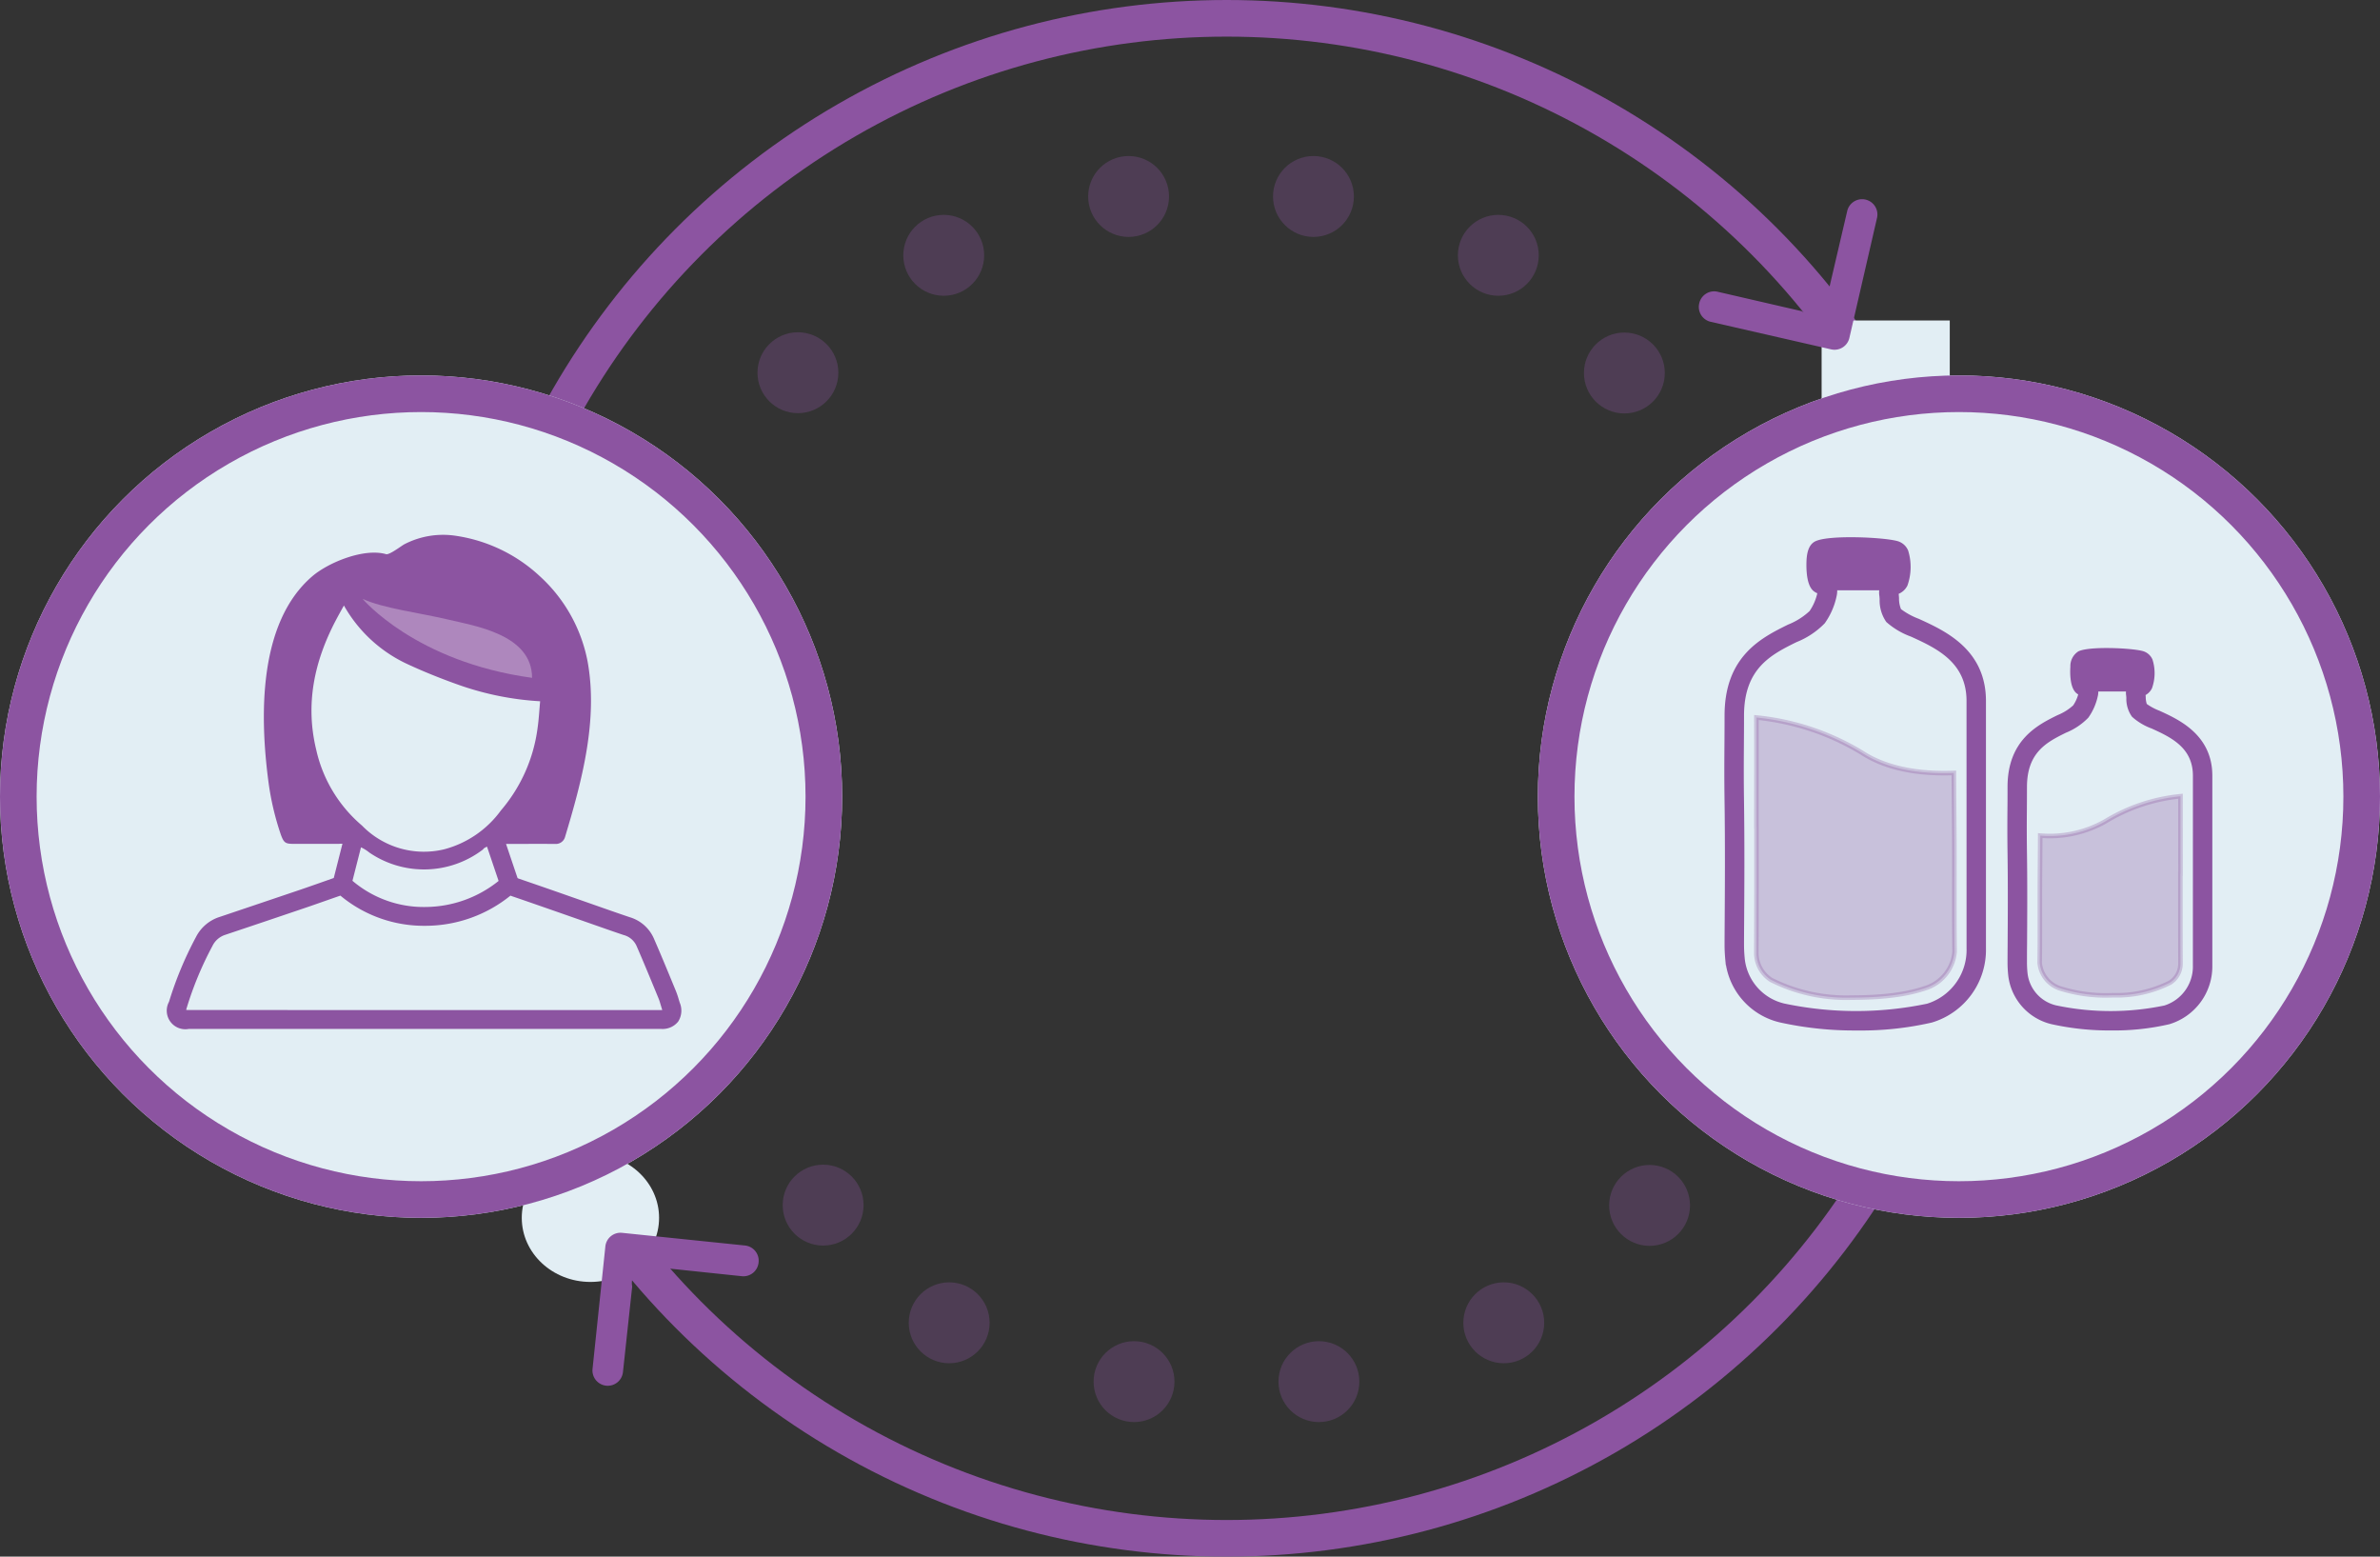 <svg xmlns="http://www.w3.org/2000/svg" width="260" height="170" viewBox="0 0 260 170"><rect x="0" y="0" width="260" height="170" fill="#333333" stroke="none"/><g transform="translate(-292.318 -402)"><g transform="translate(341.318 402)" fill="none" stroke="#8c54a1" stroke-width="4"><circle cx="85" cy="85" r="85" stroke="none"/><circle cx="85" cy="85" r="83" fill="none"/></g><g transform="translate(375.068 419.039)"><circle cx="4.418" cy="4.418" r="4.418" transform="translate(0 19.247)" fill="#8c54a1" opacity="0.3"/><circle cx="4.418" cy="4.418" r="4.418" transform="translate(15.929 6.426)" fill="#8c54a1" opacity="0.3"/><circle cx="4.418" cy="4.418" r="4.418" transform="translate(36.124 0)" fill="#8c54a1" opacity="0.3"/><circle cx="4.418" cy="4.418" r="4.418" transform="translate(56.319 0)" fill="#8c54a1" opacity="0.3"/><circle cx="4.418" cy="4.418" r="4.418" transform="translate(76.514 6.426)" fill="#8c54a1" opacity="0.3"/><circle cx="4.418" cy="4.418" r="4.418" transform="translate(90.284 19.277)" fill="#8c54a1" opacity="0.3"/></g><g transform="translate(377.822 529.193)"><circle cx="4.418" cy="4.418" r="4.418" transform="translate(99.12 8.867) rotate(180)" fill="#8c54a1" opacity="0.3"/><circle cx="4.418" cy="4.418" r="4.418" transform="translate(83.191 21.688) rotate(180)" fill="#8c54a1" opacity="0.3"/><circle cx="4.418" cy="4.418" r="4.418" transform="translate(62.996 28.113) rotate(180)" fill="#8c54a1" opacity="0.3"/><circle cx="4.418" cy="4.418" r="4.418" transform="translate(42.801 28.113) rotate(180)" fill="#8c54a1" opacity="0.3"/><circle cx="4.418" cy="4.418" r="4.418" transform="translate(22.606 21.688) rotate(180)" fill="#8c54a1" opacity="0.3"/><circle cx="4.418" cy="4.418" r="4.418" transform="translate(8.836 8.836) rotate(180)" fill="#8c54a1" opacity="0.3"/></g><rect width="14" height="12" transform="translate(491.318 437)" fill="#e2eef4"/><g transform="translate(460.098 442.858)"><g transform="translate(0.22 0.143)" fill="#e2eef4" stroke="#8c54a1" stroke-width="4"><circle cx="46" cy="46" r="46" stroke="none"/><circle cx="46" cy="46" r="44" fill="none"/></g></g><path d="M10,21.915a1.671,1.671,0,1,0,2.342-2.384L5.73,12.882a1.891,1.891,0,0,1,0-3.346l6.65-6.65A1.666,1.666,0,0,0,12.38.5,1.666,1.666,0,0,0,10,.5L.5,10.038a1.666,1.666,0,0,0,0,2.384Z" transform="matrix(-0.53, -0.848, 0.848, -0.53, 484.087, 445.893)" fill="#8c54a1"/><ellipse cx="7.5" cy="7" rx="7.5" ry="7" transform="translate(349.318 528)" fill="#e2eef4"/><g transform="translate(292 442.858)"><g transform="translate(0.318 0.143)" fill="#e2eef4" stroke="#8c54a1" stroke-width="4"><circle cx="46" cy="46" r="46" stroke="none"/><circle cx="46" cy="46" r="44" fill="none"/></g><g transform="translate(18.532 17.559)"><g transform="translate(0 0)"><path d="M534.714,416.386l-.109-.355a9.165,9.165,0,0,0-.309-.916l-.283-.687c-.7-1.7-1.4-3.394-2.135-5.075a4.174,4.174,0,0,0-2.633-2.305c-1.23-.413-2.454-.845-3.678-1.275l-3.34-1.169q-2.565-.9-5.133-1.778a.948.948,0,0,1-.1-.055l-1.257-3.725c.046,0,.083,0,.138,0,2.082,0,3.125-.007,5.207,0a1.042,1.042,0,0,0,1.095-.735c1.844-6.117,3.641-12.795,2.465-19.215a16.88,16.88,0,0,0-5.23-9.3,17.109,17.109,0,0,0-9.105-4.391,9.216,9.216,0,0,0-5.679.916c-.317.169-1.633,1.188-2,1.081-2.4-.687-6.283.892-8.068,2.425-5.955,5.115-5.7,15.45-4.779,22.424a29.954,29.954,0,0,0,1.358,5.789c.329.891.489,1,1.421,1H497.5c.123-.019.244-.007.367-.014l-.95,3.743-1.735.611c-.619.217-1.242.436-1.86.647q-4.238,1.433-8.477,2.86l-.463.155a4.381,4.381,0,0,0-2.507,2.154,39.284,39.284,0,0,0-2.956,7.092,2.029,2.029,0,0,0,2.162,2.962H532.66a2.184,2.184,0,0,0,1.881-.8A2.223,2.223,0,0,0,534.714,416.386Zm-34.823-16.968a4.157,4.157,0,0,1,.908.568,10.6,10.6,0,0,0,12.429-.34.52.52,0,0,1,.1-.124,2.779,2.779,0,0,1,.332-.178l1.264,3.746a12.866,12.866,0,0,1-7.909,2.843,12.014,12.014,0,0,1-8.055-2.859ZM495,388.757c-1.211-5-.206-9.648,2.127-14.1.28-.535.576-1.062.9-1.648a15.383,15.383,0,0,0,6.881,6.374c1.862.867,3.78,1.632,5.718,2.316a32.175,32.175,0,0,0,8.836,1.768c-.091.971-.138,1.934-.275,2.887a17.25,17.25,0,0,1-4.016,9.045,11.2,11.2,0,0,1-6.218,4.243,9.441,9.441,0,0,1-8.951-2.6A15.19,15.19,0,0,1,495,388.757Zm37.657,28.435H506.812l-25.741-.007q-.138,0-.275-.012a2.281,2.281,0,0,1,.07-.261,37.2,37.2,0,0,1,2.8-6.726,2.35,2.35,0,0,1,1.362-1.2l.461-.155q4.244-1.421,8.484-2.861c.629-.214,1.255-.435,1.882-.655.578-.2,1.157-.408,1.737-.605l.05-.017a14.249,14.249,0,0,0,9.3,3.295h.078a14.787,14.787,0,0,0,9.2-3.295c.07.028.137.054.206.077,1.709.584,3.414,1.18,5.121,1.775l3.336,1.167c1.236.433,2.471.872,3.707,1.284a2.144,2.144,0,0,1,1.4,1.18c.728,1.669,1.423,3.353,2.117,5.036l.284.689c.1.235.167.479.241.721l.121.4a1.642,1.642,0,0,1,.046.167A1.01,1.01,0,0,1,532.656,417.193Z" transform="translate(-478.67 -365.299)" fill="#8c54a1"/></g><path d="M499.451,372.079s5.747,6.886,18.514,8.627c0-4.75-6.311-5.681-9.257-6.382S501.64,373.111,499.451,372.079Z" transform="translate(-478.053 -365.098)" fill="#fff" opacity="0.3" style="isolation:isolate"/></g></g><path d="M10,21.915a1.671,1.671,0,1,0,2.342-2.384L5.73,12.882a1.891,1.891,0,0,1,0-3.346l6.65-6.65A1.666,1.666,0,0,0,12.38.5,1.666,1.666,0,0,0,10,.5L.5,10.038a1.666,1.666,0,0,0,0,2.384Z" transform="translate(367.787 529.934) rotate(51)" fill="#8c54a1"/><g transform="translate(480.94 460.923)"><path d="M74.083,607.319c-.009-2.6-.044-5.2-.053-7.8-3.514.132-7.206-.354-10.075-2.23a27.39,27.39,0,0,0-11.491-3.823c.01,3.973,0,7.947,0,11.916h.009v3.607c0,3.385,0,6.771-.015,10.156a3.47,3.47,0,0,0,1.6,2.97,18.234,18.234,0,0,0,8.8,1.939c5.154,0,7.3-.788,8.226-1.088a4.58,4.58,0,0,0,3.026-3.911C74.059,615.145,74.1,611.232,74.083,607.319Z" transform="translate(-49.206 -574.028)" fill="#8c54a1" stroke="#8c54a1" stroke-width="0.5" opacity="0.29" style="isolation:isolate"/><path d="M67.336,566.385a7.97,7.97,0,0,1-2.053-1.133,3.3,3.3,0,0,1-.26-1.349c-.014-.213-.027-.4-.048-.546a.466.466,0,0,1-.006-.067c.044-.03.119-.069.173-.1a1.627,1.627,0,0,0,.818-.767,5.838,5.838,0,0,0,.074-3.641,1.538,1.538,0,0,0-.991-.874c-1.491-.415-7.286-.676-8.777-.009h0c-.647.29-.789,1.124-.84,1.726,0,.028-.216,2.717.739,3.354a2.152,2.152,0,0,0,.467.229c0,.018-.006.038-.011.06a5.9,5.9,0,0,1-.928,2.2,7.745,7.745,0,0,1-2.446,1.547c-2.863,1.418-6.783,3.358-6.783,9.7,0,1.218-.006,2.225-.014,3.195-.013,1.827-.025,3.553.014,6.307.066,4.705.035,9.569.014,12.788-.008,1.155-.014,2.106-.014,2.775,0,.509.03,1.08.085,1.65a7.512,7.512,0,0,0,5.744,6.552,37.456,37.456,0,0,0,8.406.879A34.244,34.244,0,0,0,68.8,610a8.031,8.031,0,0,0,5.72-7.86V575.124C74.517,569.662,70.2,567.69,67.336,566.385ZM72.9,602.14a6.394,6.394,0,0,1-4.5,6.289,38.21,38.21,0,0,1-15.723-.019,5.889,5.889,0,0,1-4.509-5.132c-.051-.519-.078-1.035-.078-1.493,0-.667.006-1.615.014-2.765.021-3.226.052-8.1-.014-12.822-.038-2.737-.026-4.454-.014-6.272.007-.974.014-1.984.014-3.207,0-5.34,3.125-6.887,5.882-8.251a8.615,8.615,0,0,0,2.992-1.986,7.644,7.644,0,0,0,1.257-2.916,2.334,2.334,0,0,0,.029-.781H63.42a1.8,1.8,0,0,0-.05.808c.017.11.024.252.035.414a3.855,3.855,0,0,0,.668,2.326,8.063,8.063,0,0,0,2.591,1.528c2.777,1.267,6.233,2.843,6.233,7.264Z" transform="translate(-46.438 -557.495)" fill="#8c54a1" stroke="#8c54a1" stroke-width="0.5"/><path d="M109.749,619.216c.006-1.848.031-3.7.038-5.543a12.294,12.294,0,0,0,7.16-1.584,19.461,19.461,0,0,1,8.166-2.716c-.007,2.823,0,5.646,0,8.467H125.1V620.4c0,2.406,0,4.812.011,7.217a2.465,2.465,0,0,1-1.139,2.111,12.952,12.952,0,0,1-6.251,1.378,16.6,16.6,0,0,1-5.845-.773,3.254,3.254,0,0,1-2.15-2.779C109.766,624.776,109.739,622,109.749,619.216Z" transform="translate(-75.527 -581.339)" fill="#8c54a1" stroke="#8c54a1" stroke-width="0.5" opacity="0.29" style="isolation:isolate"/><path d="M119.929,586.715a6.4,6.4,0,0,1-1.508-.818,2.84,2.84,0,0,1-.153-.921c-.008-.128-.016-.244-.029-.357l.019-.01a1.426,1.426,0,0,0,.712-.679,4.629,4.629,0,0,0,.054-2.948,1.365,1.365,0,0,0-.879-.771c-1.192-.331-5.653-.533-6.853,0a1.648,1.648,0,0,0-.754,1.476c-.008.09-.176,2.195.65,2.747a1.753,1.753,0,0,0,.246.135,4.266,4.266,0,0,1-.651,1.494,5.971,5.971,0,0,1-1.81,1.134c-2.111,1.045-5.3,2.625-5.3,7.6,0,.933,0,1.7-.01,2.446-.01,1.4-.019,2.725.01,4.837.051,3.6.026,7.328.011,9.793-.006.884-.011,1.614-.011,2.127,0,.4.023.841.066,1.282a5.945,5.945,0,0,0,4.545,5.187,28.883,28.883,0,0,0,6.484.678,26.448,26.448,0,0,0,6.252-.668,6.344,6.344,0,0,0,4.525-6.206v-20.7C125.542,589.275,122.028,587.672,119.929,586.715Zm3.992,27.566a4.708,4.708,0,0,1-3.3,4.635,29.04,29.04,0,0,1-11.956-.015,4.321,4.321,0,0,1-3.31-3.767c-.038-.39-.059-.779-.059-1.125,0-.511,0-1.236.011-2.117.016-2.472.041-6.207-.011-9.827-.029-2.1-.021-3.41-.01-4.8.005-.746.01-1.521.01-2.458,0-3.973,2.338-5.131,4.4-6.152a6.824,6.824,0,0,0,2.357-1.574,6.1,6.1,0,0,0,1-2.318,1.926,1.926,0,0,0,.018-.633h3.584a1.614,1.614,0,0,0-.028.648c.012.079.017.184.025.3a3.091,3.091,0,0,0,.559,1.895,6.266,6.266,0,0,0,2.048,1.217c2.078.948,4.665,2.127,4.665,5.393Z" transform="translate(-72.734 -567.785)" fill="#8c54a1" stroke="#8c54a1" stroke-width="0.5"/></g></g></svg>